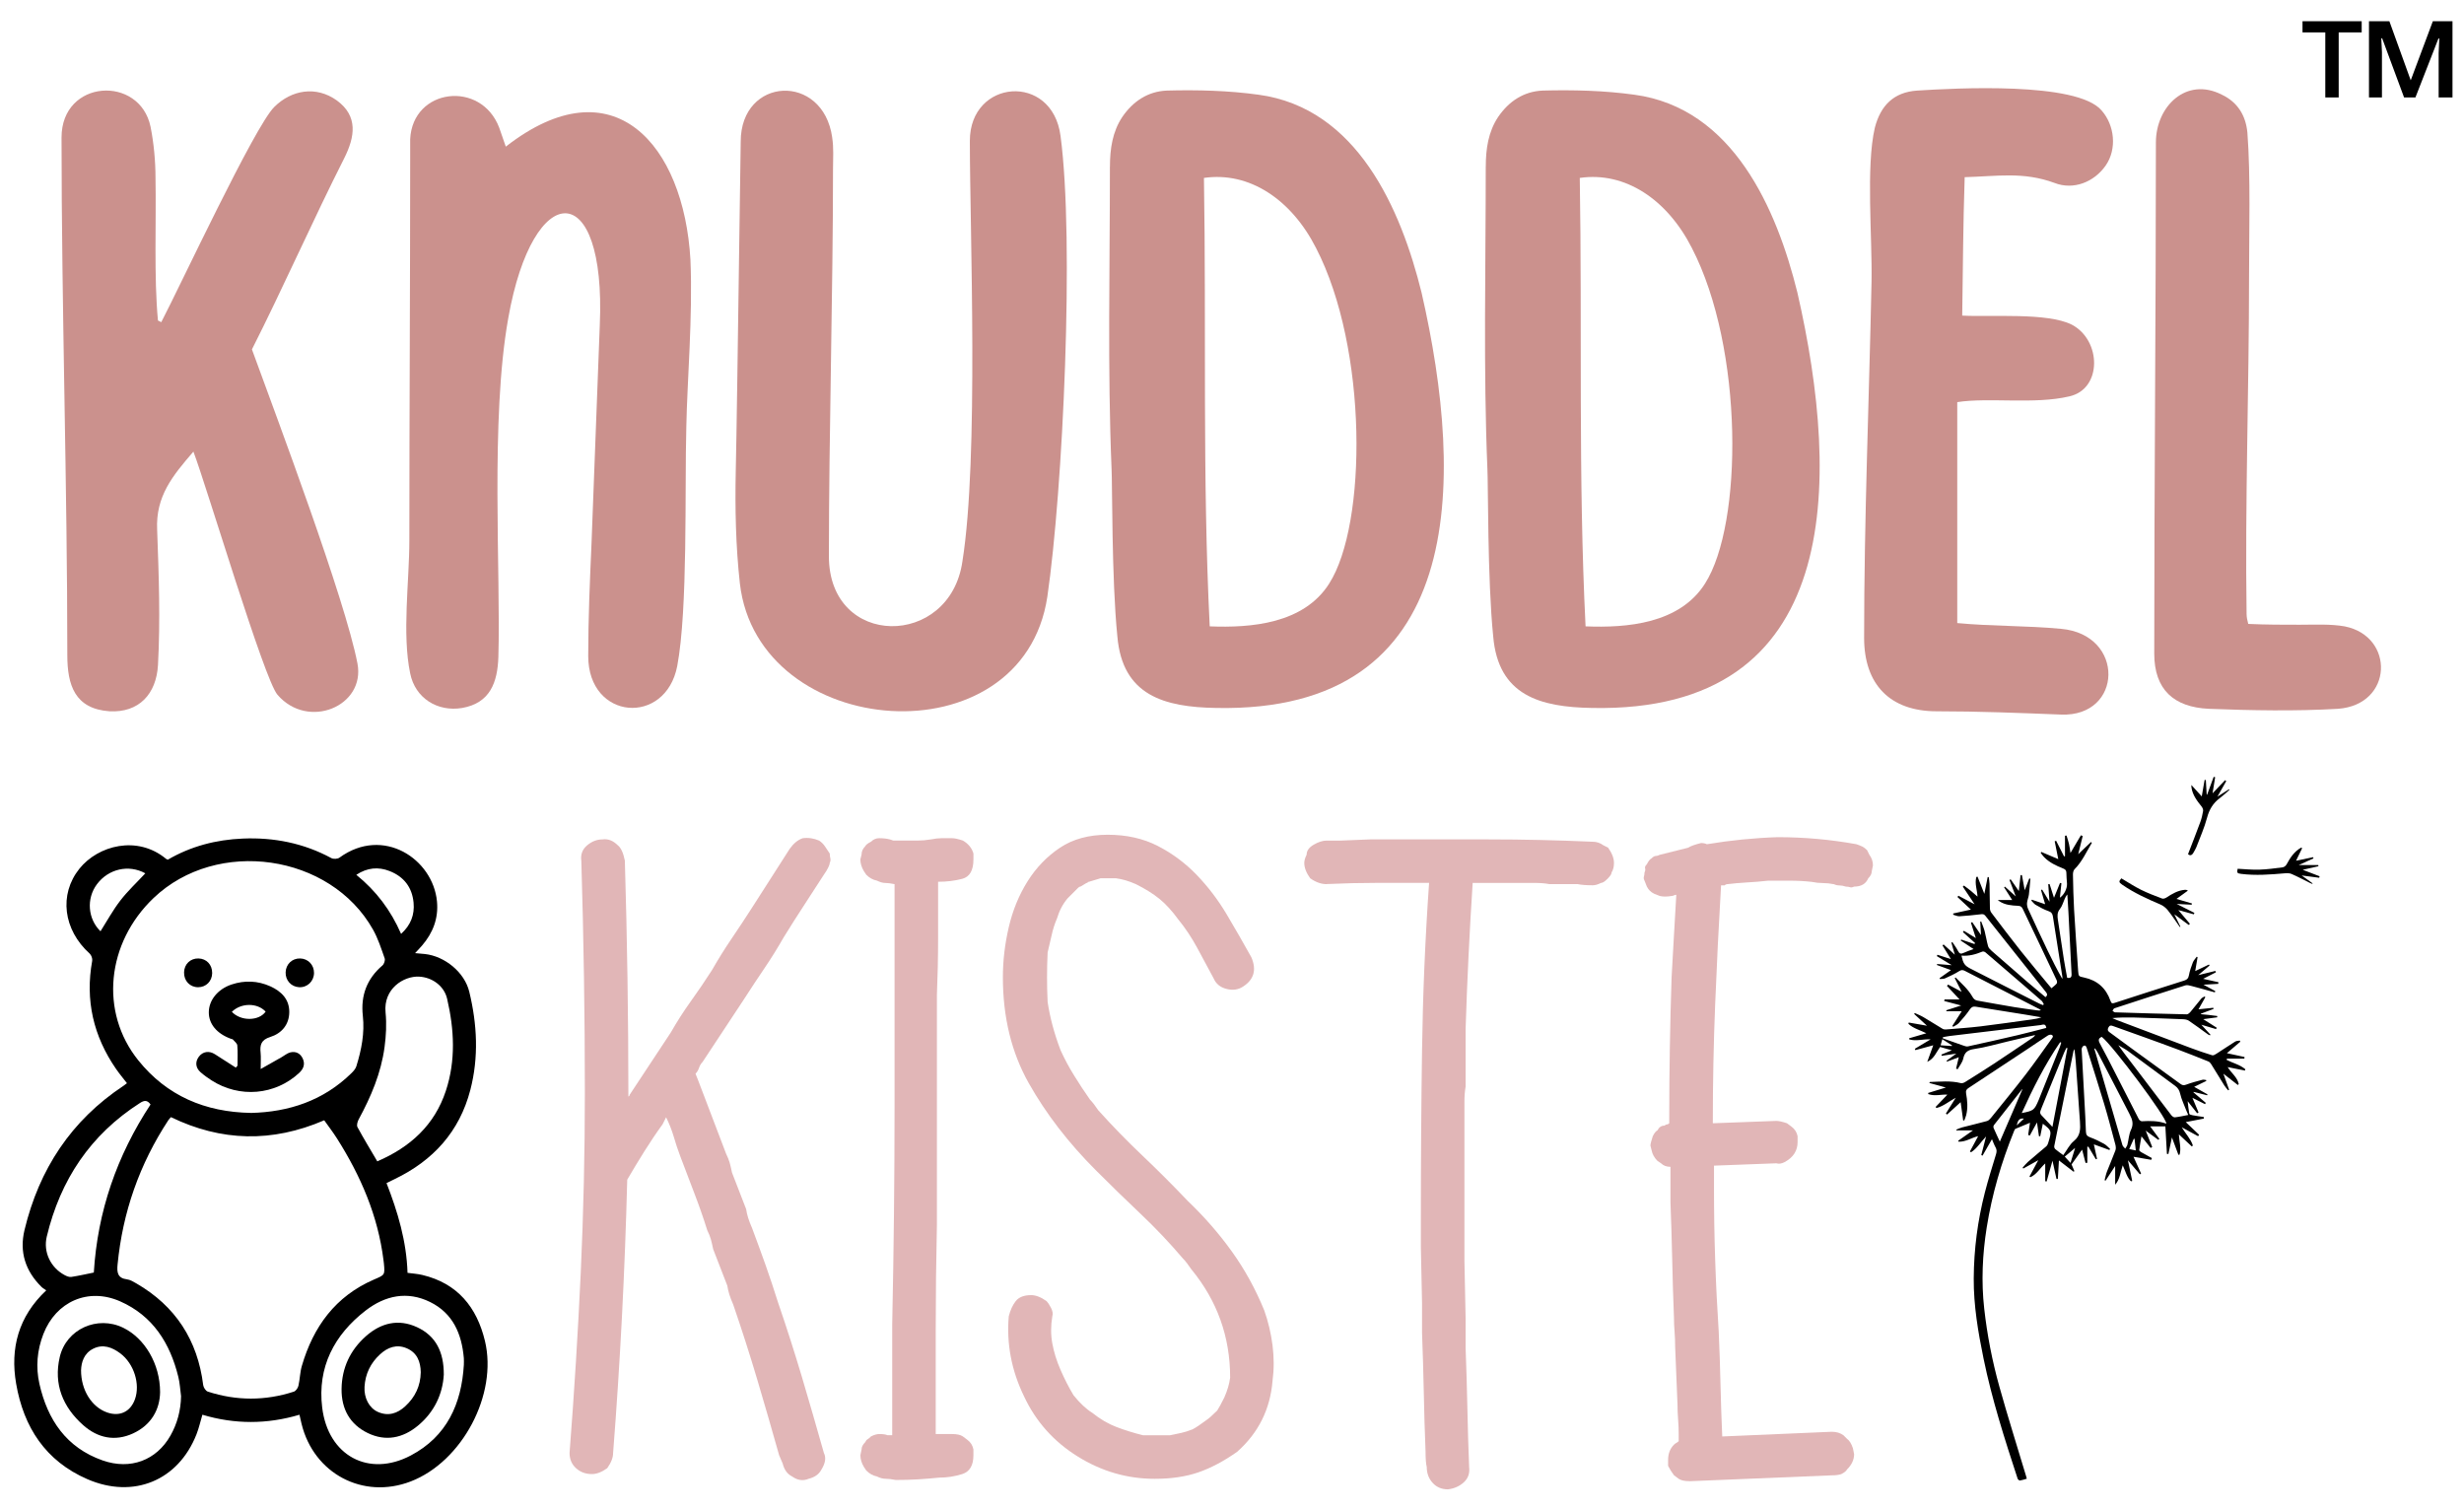<?xml version="1.0" encoding="UTF-8"?>
<svg id="Layer_1" data-name="Layer 1" xmlns="http://www.w3.org/2000/svg" viewBox="0 0 1162.5 712">
  <defs>
    <style>
      .cls-1 {
        fill: #e1b6b7;
      }

      .cls-2 {
        fill: #cb918d;
      }
    </style>
  </defs>
  <g>
    <path class="cls-2" d="m76.08,152c8.94-17.11,43.94-92.17,53.28-101.5,8.17-8.17,19.83-10.11,29.56-3.11,10.11,7.39,8.56,17.11,3.5,27.22-14.39,28.39-29.17,61.84-43.56,90.22,12.06,33.06,43.94,117.84,49.78,148.17,3.89,20.22-23.34,31.5-37.72,14.78-6.23-7-33.45-98.39-39.67-114.72-9.72,11.28-17.89,21-17.11,36.94.78,21.39,1.56,42.39.39,63.78-.78,13.61-8.94,22.56-22.94,21.78-16.33-1.17-19.83-12.44-19.83-26.45,0-79.72-2.73-164.5-2.73-244.23,0-27.61,36.95-29.56,42-5.06,1.55,7.78,2.33,16.33,2.33,24.11.39,20.61-.78,47.06,1.16,67.28l1.56.78Z"/>
    <path class="cls-2" d="m235.13,309.9c-.39,12.06-3.89,21.78-17.11,24.11-11.67,1.94-22.17-4.67-24.5-16.33-3.89-18.67-.39-43.56-.39-62.61,0-60.28.39-120.17.39-180.45v-8.95c1.16-24.11,33.44-28,42-5.44l3.11,8.95c50.94-39.67,84-.78,87.11,53.28,1.16,26.83-1.56,57.56-1.94,78.95-.78,29.56.78,85.95-4.28,112.78-5.45,28.39-42,25.67-42-4.67,0-17.89.78-35.39,1.56-53.28,1.17-29.17,2.72-73.5,3.89-102.67,3.11-70.39-31.5-69.61-43.17-3.5-8.56,47.83-3.5,119.78-4.67,159.84Z"/>
    <path class="cls-2" d="m392.62,64.89c.78,5.06.39,9.72.39,14.78,0,57.56-1.94,125.22-1.94,182.78,0,43.56,57.17,43.56,63,2.33,7.77-48.61,3.5-155.95,3.5-198.34,0-29.17,38.89-32.28,42.78-2.33,6.61,49.39,1.17,166.84-6.22,217.39-11.67,77.78-136.5,68.06-145.06-6.22-1.94-17.5-2.33-35.39-1.94-53.28.39-17.5.78-45.5,2.33-155.17,0-30.72,38.89-32.67,43.17-1.94Z"/>
    <path class="cls-2" d="m523.67,78.5c0-8.17,1.16-16.33,5.83-23.33,5.05-7.39,12.05-12.05,21-12.44,14.39-.39,29.17,0,43.17,1.94,46.67,6.22,67.28,54.06,77,93.33,20.61,89.84,21.39,198.34-96.84,196-24.5-.39-44.33-5.83-46.67-33.83-2.73-26.83-2.34-72.73-2.73-78.95-1.94-46.67-.78-95.28-.78-142.72Zm103.45,196.78c17.89-28,18.28-110.84-6.22-158.28-11.67-22.94-31.5-36.17-52.89-33.06,1.17,70.39-.78,141.17,2.73,211.56,19.44.78,44.33-1.17,56.39-20.22Z"/>
    <path class="cls-2" d="m700.99,78.5c0-8.17,1.16-16.33,5.83-23.33,5.05-7.39,12.06-12.05,21-12.44,14.39-.39,29.17,0,43.17,1.94,46.67,6.22,67.28,54.06,77,93.33,20.61,89.84,21.39,198.34-96.84,196-24.5-.39-44.33-5.83-46.67-33.83-2.73-26.83-2.34-72.73-2.73-78.95-1.94-46.67-.78-95.28-.78-142.72Zm103.45,196.78c17.89-28,18.28-110.84-6.22-158.28-11.67-22.94-31.5-36.17-52.89-33.06,1.17,70.39-.78,141.17,2.73,211.56,19.44.78,44.33-1.17,56.39-20.22Z"/>
    <path class="cls-2" d="m925.76,148.89c13.61.78,40.05-1.56,51.72,4.28,14,7.39,14.39,30.33-1.17,33.83-16.33,3.89-38.11.39-52.89,2.72v104.23c16.33,1.55,32.66,1.17,49,2.72,30.34,2.72,29.17,41.61,0,40.45-19.83-.78-38.89-1.55-58.72-1.55-22.17,0-34.22-12.83-34.22-34.61,0-56,2.34-112,3.5-168,.39-21-2.72-54.44,1.56-72.72,2.72-10.5,8.94-16.72,19.83-17.5,18.28-1.17,75.45-4.28,87.11,9.33,6.22,7,7.39,18.28,1.94,26.06-5.44,7.78-15.17,11.67-24.11,8.17-14.78-5.44-27.22-3.11-42.39-2.72-.78,24.11-.78,41.22-1.16,65.33Z"/>
    <path class="cls-2" d="m1085.59,294.73c6.61,0,14-.39,20.61.78,23.72,4.67,22.94,36.95-3.11,38.89-19.84,1.17-41.22.78-61.06,0-16.33-.78-25.67-8.95-25.67-26.06,0-78.95.78-162.17.78-241.11,0-17.11,14.39-31.11,31.11-22.56,7.39,3.5,11.28,9.72,12.06,17.89,1.56,20.61.78,47.06.78,68.06,0,52.89-1.94,106.17-1.16,159.06,0,1.56.39,3.11.78,4.67,8.17.39,16.72.39,24.89.39Z"/>
  </g>
  <g>
    <path class="cls-1" d="m274.25,406.01c-.38-2.96.56-5.36,2.78-7.22,2.22-1.85,4.63-2.78,7.22-2.78,2.59-.37,5,.56,7.22,2.78,1.47,1.11,2.58,3.52,3.33,7.22,1.11,37.04,1.67,74.26,1.67,111.67,0-.37.08-.56.28-.56s.28-.18.28-.56l19.44-29.44c2.96-5.18,6.11-10.08,9.44-14.72,3.33-4.63,6.66-9.53,10-14.72,2.96-5.18,6.02-10.09,9.17-14.72,3.14-4.63,6.39-9.53,9.72-14.72l17.78-27.78c1.85-2.59,3.89-4.25,6.11-5,2.59-.37,5.18,0,7.78,1.11,1.11.75,2.03,1.67,2.78,2.78.73,1.11,1.47,2.22,2.22,3.33,0,.75.09,1.48.28,2.22.18.75.08,1.48-.28,2.22,0,.75-.56,2.04-1.67,3.89l-1.11,1.67c-3.33,5.19-6.58,10.19-9.72,15-3.15,4.82-6.21,9.63-9.17,14.44-2.97,5.19-6.02,10.1-9.16,14.72-3.15,4.64-6.39,9.54-9.72,14.72l-19.44,29.44c-.75.75-1.3,1.67-1.67,2.78-.38,1.11-.93,2.04-1.67,2.78l1.11,2.78,13.33,35c.73,1.49,1.29,2.87,1.67,4.17.36,1.3.74,2.87,1.11,4.72l6.67,17.22c.36,2.6,1.29,5.56,2.78,8.89,2.22,5.93,4.35,11.76,6.39,17.5,2.03,5.75,3.98,11.58,5.83,17.5,4.07,11.86,7.86,23.71,11.39,35.56,3.51,11.86,6.94,23.71,10.28,35.55,1.11,2.22.73,4.82-1.11,7.78-1.11,2.22-3.15,3.71-6.11,4.44-2.6,1.11-5.19.75-7.78-1.11-2.22-1.11-3.71-3.14-4.44-6.11l-1.67-3.89c-3.33-11.85-6.76-23.7-10.28-35.56-3.52-11.85-7.32-23.7-11.39-35.55-1.48-3.33-2.41-6.29-2.78-8.89l-6.67-17.22c-.37-1.85-.75-3.42-1.11-4.72-.37-1.29-.93-2.68-1.67-4.17-1.86-5.92-3.89-11.75-6.11-17.5-2.22-5.74-4.44-11.57-6.66-17.5-1.11-2.96-2.14-6.02-3.05-9.17-.93-3.14-2.14-6.2-3.61-9.17l-1.67,3.33c-2.97,4.08-5.83,8.33-8.61,12.78-2.78,4.44-5.47,8.89-8.06,13.33-1.11,43.33-3.33,86.3-6.66,128.89,0,2.22-.93,4.64-2.78,7.22-2.59,1.86-5,2.78-7.22,2.78-2.97,0-5.47-.92-7.5-2.78-2.04-1.85-3.05-4.25-3.05-7.22,2.22-28.51,3.97-56.85,5.28-85,1.29-28.14,1.94-56.47,1.94-85,0-36.29-.56-72.78-1.67-109.44Z"/>
    <path class="cls-1" d="m413.69,415.45c-1.86-.36-3.53-1.29-5-2.78l-1.11-1.67c-1.11-1.85-1.67-3.7-1.67-5.56l.56-2.22c0-1.48.56-2.78,1.67-3.89.36-.74,1.29-1.48,2.78-2.22,1.11-1.11,2.4-1.67,3.89-1.67,1.85,0,3.52.19,5,.56l1.67.56h11.39c2.03,0,4.16-.18,6.39-.56,1.85-.37,3.52-.56,5-.56h5c1.11,0,2.78.37,5,1.11,2.58,1.49,4.25,3.52,5,6.11v2.78c0,5.19-1.77,8.25-5.28,9.17-3.52.93-7.32,1.39-11.39,1.39v26.67c0,8.89-.19,17.78-.56,26.67v108.33c-.37,16.67-.56,33.15-.56,49.44v49.44h7.78c2.22,0,3.89.37,5,1.11l2.22,1.67c1.48,1.11,2.4,2.6,2.78,4.44v2.78c0,4.82-1.77,7.78-5.28,8.89-3.52,1.11-7.14,1.67-10.83,1.67-3.71.37-7.14.65-10.27.83-3.15.19-6.58.28-10.28.28-1.86-.37-3.43-.56-4.72-.56s-2.69-.36-4.16-1.11c-1.86-.37-3.53-1.29-5-2.78l-1.11-1.67c-1.11-1.85-1.67-3.7-1.67-5.55l.56-2.78c0-1.11.56-2.22,1.67-3.33.36-.74.73-1.2,1.11-1.39.36-.18.92-.64,1.67-1.39,1.48-.74,2.78-1.11,3.89-1.11,1.85,0,3.14.19,3.89.56h2.22v-52.22c.74-34.81,1.11-69.44,1.11-103.89v-103.89c-1.86-.37-3.33-.56-4.44-.56s-2.42-.37-3.89-1.11Z"/>
    <path class="cls-1" d="m590.35,451.56c2.59,5.93,1.29,10.56-3.89,13.89-2.22,1.48-4.82,1.86-7.77,1.11-2.97-.74-5-2.41-6.11-5-2.6-4.81-5.19-9.63-7.77-14.44-2.6-4.81-5.56-9.25-8.89-13.33-2.97-4.07-5.93-7.31-8.89-9.72-2.97-2.4-6.67-4.72-11.11-6.94-3.33-1.48-6.48-2.4-9.44-2.78h-7.22l-5.55,1.67c-.38,0-.56.09-.56.28s-.19.28-.56.28l-2.78,1.67c-.38,0-.75.19-1.11.56l-5,5c-2.22,2.6-3.89,5.75-5,9.44-1.11,2.6-1.94,5.19-2.5,7.78-.56,2.59-1.21,5.37-1.94,8.33-.37,7.78-.37,15.56,0,23.33,1.11,7.41,3.14,15,6.11,22.78,1.85,4.08,3.97,8.06,6.39,11.94,2.4,3.89,4.9,7.69,7.5,11.39,1.11,1.11,2.4,2.78,3.89,5,6.66,7.41,13.61,14.54,20.83,21.39,7.22,6.86,14.35,13.98,21.39,21.39,7.77,7.41,14.72,15.37,20.83,23.89,6.11,8.52,11.2,17.78,15.27,27.78,1.85,5.19,3.14,10.65,3.89,16.39.74,5.75.74,11.39,0,16.94-1.11,13.33-6.66,24.44-16.66,33.33-6.3,4.44-12.42,7.69-18.33,9.72-5.93,2.04-12.78,3.05-20.56,3.05-12.97,0-25.09-3.51-36.39-10.55-11.3-7.03-19.72-16.48-25.28-28.33-5.93-12.22-8.33-24.81-7.22-37.78.74-2.96,1.85-5.36,3.33-7.22,1.48-1.85,3.89-2.78,7.22-2.78,2.22,0,4.62.93,7.22,2.78.74.75,1.48,1.86,2.22,3.33.74,1.48.92,2.78.56,3.89-.75,4.44-.75,8.71,0,12.78.74,4.08,2.03,8.25,3.89,12.5,1.85,4.26,3.89,8.25,6.11,11.94,2.96,3.71,5.92,6.49,8.89,8.33,3.7,2.97,7.5,5.19,11.39,6.67,3.89,1.48,8.05,2.78,12.5,3.89h12.78c1.85-.37,3.61-.74,5.28-1.11,1.67-.37,3.42-.92,5.28-1.67,1.48-.74,3.7-2.22,6.67-4.44,1.11-.74,2.78-2.22,5-4.44.73-1.11,1.85-3.14,3.33-6.11,1.48-3.33,2.41-6.48,2.78-9.44,0-19.25-6.11-36.29-18.33-51.11-1.49-2.22-2.78-3.89-3.89-5-6.3-7.41-12.97-14.45-20-21.11-7.04-6.66-14.08-13.52-21.11-20.55-12.97-12.96-23.52-26.67-31.67-41.11-8.15-14.44-12.22-31.11-12.22-50,0-7.78.92-15.64,2.78-23.61,1.85-7.96,4.81-15.18,8.89-21.67,4.07-6.48,9.17-11.75,15.28-15.83,6.11-4.07,13.61-6.11,22.5-6.11s16.76,1.76,23.61,5.28c6.85,3.52,12.96,8.06,18.33,13.61,5.36,5.56,10.09,11.76,14.17,18.61,4.07,6.86,7.96,13.61,11.66,20.28Z"/>
    <path class="cls-1" d="m625.9,417.12c-2.59,0-5.19-.92-7.77-2.78-1.86-2.59-2.78-5-2.78-7.22,0-1.11.37-2.4,1.11-3.89,0-1.85,1.11-3.42,3.33-4.72,2.22-1.29,4.25-1.94,6.11-1.94h6.67l13.89-.56h55.83c16.11,0,32.5.37,49.17,1.11,1.85,0,3.51.56,5,1.67l2.22,1.11c1.85,2.6,2.78,5,2.78,7.22,0,1.86-.38,3.33-1.11,4.44,0,.75-.65,1.76-1.94,3.05s-2.32,1.94-3.06,1.94c-1.48.75-2.78,1.11-3.89,1.11-2.97,0-5.38-.18-7.22-.56h-13.33c-1.86-.37-4.26-.56-7.22-.56h-28.89c-.75,11.48-1.39,22.87-1.94,34.17-.56,11.3-1.02,22.87-1.39,34.72v27.22c-.38,2.22-.56,4.54-.56,6.94v75.28l.56,27.22v13.89c.36,9.63.64,19.08.83,28.33.18,9.26.46,18.52.83,27.78.36,2.97-.47,5.37-2.5,7.22-2.04,1.86-4.54,2.97-7.5,3.33-2.97,0-5.38-1.02-7.22-3.06-1.86-2.03-2.78-4.53-2.78-7.5-.38-1.48-.56-3.89-.56-7.22-.38-9.25-.65-18.51-.83-27.78-.19-9.25-.47-18.7-.83-28.33v-13.89l-.56-26.67v-13.89c0-26.29.18-52.59.56-78.89.37-26.29,1.48-52.59,3.33-78.89h-24.44c-7.78,0-15.75.19-23.89.56Z"/>
    <path class="cls-1" d="m797,698.78c-2.22,0-3.89-.37-5-1.11l-2.22-1.67c-1.11-1.48-2.04-2.96-2.78-4.44v-2.78c0-2.96.92-5.36,2.78-7.22.36-.36.74-.64,1.11-.83.37-.18.74-.46,1.11-.83v-3.33c0-2.22-.09-4.53-.28-6.94-.19-2.4-.28-4.72-.28-6.94l-1.11-27.22c0-2.59-.1-5-.28-7.22-.19-2.22-.28-4.44-.28-6.66-.38-9.25-.65-18.33-.83-27.22-.19-8.89-.47-17.96-.83-27.22v-16.67c-1.86,0-3.33-.56-4.44-1.67l-1.67-1.11c-1.48-1.48-2.41-3.14-2.78-5l-.56-2.22c0-.74.36-2.22,1.11-4.44.74-1.48,1.47-2.41,2.22-2.78.74-1.48,1.85-2.22,3.33-2.22.36-.36.74-.56,1.11-.56s.74-.18,1.11-.56v-2.78c0-11.11.09-22.13.28-33.06.18-10.92.46-21.94.83-33.05.36-6.67.73-13.24,1.11-19.72.36-6.48.74-12.86,1.11-19.17-.37,0-.75.1-1.11.28-.38.19-.75.28-1.11.28-2.22.37-4.08.37-5.56,0l-2.78-1.11c-1.49-.74-2.6-1.85-3.33-3.33l-1.11-2.78c-.38-.74-.47-1.39-.28-1.94.18-.56.28-1.2.28-1.94.36-.74.46-1.39.28-1.94-.19-.56.09-1.2.83-1.94.74-1.48,1.48-2.4,2.22-2.78.73-.74,1.39-1.11,1.94-1.11s1.2-.18,1.94-.56l13.33-3.33c1.11-.74,3.14-1.48,6.11-2.22,1.11,0,2.03.19,2.78.56,11.11-1.85,22.22-2.96,33.33-3.33,12.59,0,25,1.11,37.23,3.33,1.11.37,2.03.75,2.78,1.11.74.37,1.48.93,2.22,1.67l1.11,2.22c1.11,1.49,1.67,3.15,1.67,5l-.56,2.78c0,1.11-.56,2.22-1.67,3.33-1.11,2.6-3.33,3.89-6.67,3.89-.75.37-1.39.47-1.94.28-.56-.18-1.21-.28-1.94-.28-1.11-.37-2.13-.56-3.05-.56s-1.76-.18-2.5-.56c-1.86-.37-3.61-.56-5.28-.56s-3.43-.18-5.28-.56c-3.33-.37-6.76-.56-10.28-.56h-10.27c-3.33.37-6.67.65-10,.83-3.33.19-6.48.47-9.44.83-.37,0-.75.19-1.11.56h-1.67c-1.11,18.89-2.04,37.59-2.78,56.11-.75,18.52-1.11,37.22-1.11,56.11l30-1.11c1.11,0,2.78.37,5,1.11l2.22,1.67c1.48,1.11,2.4,2.59,2.78,4.44v2.78c0,4.08-2.04,7.22-6.11,9.44-1.48.75-2.78.93-3.89.56l-29.44,1.11v10.55c0,11.48.18,22.78.56,33.89.36,11.11.92,22.41,1.67,33.89.37,8.15.64,16.3.83,24.44.18,8.15.46,16.48.83,25l51.66-2.22c2.22,0,4.07.56,5.55,1.67l1.67,1.67c1.11.75,2.03,2.22,2.78,4.44l.56,2.78c0,2.6-1.11,5-3.33,7.22-.38.75-1.3,1.49-2.78,2.22-1.11.37-2.6.56-4.44.56l-67.22,2.78Z"/>
  </g>
  <g>
    <path d="m1055.84,511.91c-2.22-1.74-4.43-3.47-6.86-5.37.95,2.66,1.83,5.13,2.71,7.59l-.46.26c-.59-.74-1.27-1.44-1.77-2.24-2.12-3.39-4.18-6.82-6.3-10.2-.3-.49-.79-.99-1.3-1.19-4.6-1.85-9.2-3.68-13.84-5.43-5.43-2.04-10.89-4.02-16.35-5.99-4.94-1.78-9.89-3.5-14.82-5.3-1-.37-1.58-.32-2.13.74-.53,1.03-.32,1.57.55,2.21,3.62,2.62,7.18,5.31,10.8,7.93,7.57,5.5,15.18,10.97,22.73,16.5.94.69,1.62.67,2.7.26,2.48-.93,5.07-1.59,7.64-2.28.52-.14,1.13.08,1.7.13.02.15.05.3.07.44-1.83.89-3.66,1.77-5.72,2.77,2.17,1.23,4.23,2.39,6.3,3.56-.07.14-.13.29-.2.43-2.11-.54-4.22-1.07-6.32-1.61-.04.07-.08.14-.12.21,1.94,1.66,3.89,3.32,5.83,4.98-.13.2-.25.4-.38.6-1.92-.97-3.84-1.94-5.94-2.99,1.01,2.4,1.95,4.65,2.9,6.91-.22.13-.44.25-.66.38-1.41-1.79-2.82-3.58-4.49-5.7.27,2.21.43,4.1.79,5.95.06.31.93.57,1.46.67,1.78.33,3.57.57,5.35.84,0,.25.01.51.02.76-2.78.54-5.55,1.08-8.5,1.65,2.13,2.02,4.22,4.02,6.31,6.01-.17.21-.34.42-.51.63-2.45-1.33-4.9-2.67-7.72-4.2,1.89,3.07,4.24,5.48,5.27,8.6-.17.15-.34.29-.51.44-1.99-1.86-3.98-3.72-6.1-5.7.15,3.26,1.18,6.4.36,9.54-.19.05-.38.1-.57.14-.99-2.65-1.97-5.3-3.06-8.22-.6,2.78-1.13,5.28-1.67,7.79-.23,0-.46-.02-.69-.02-.25-4.32-.49-8.64-.74-12.98h-7.16c1.53,2.08,2.92,3.98,4.32,5.87-.16.16-.32.32-.47.48-1.93-1.4-3.85-2.81-5.96-4.35,1.07,2.7,2.07,5.21,3.07,7.72-.25.15-.5.29-.75.44-1.41-1.78-2.82-3.57-4.32-5.47-.38,2.18-.8,4.33-1.07,6.49-.04.29.6.77,1.01,1.01,1.64.95,3.31,1.85,4.97,2.76-.1.27-.2.55-.3.82-2.74-.47-5.48-.95-8.38-1.45,1.21,2.67,2.4,5.29,3.59,7.92-.19.12-.38.24-.57.36-1.84-2.15-3.68-4.31-5.65-6.63.71,3.4,1.38,6.57,2.04,9.74-.2.06-.39.13-.59.19-1.99-1.95-2.55-4.72-3.88-7.53-1.15,3.29-1.32,6.59-3.58,9.14v-8.82c-1.59,2.42-3.06,4.66-4.53,6.9-.15-.07-.3-.14-.46-.21.36-1.35.61-2.74,1.11-4.04,1.29-3.36,2.76-6.66,4.01-10.04.3-.81.19-1.88-.04-2.75-1.71-6.42-3.39-12.84-5.29-19.2-2.63-8.77-5.45-17.47-8.17-26.21-.26-.84-.6-1.61-1.56-1.12-.46.24-.91,1.07-.88,1.6.41,8.48.91,16.95,1.37,25.43.24,4.46.51,8.92.64,13.39.04,1.52.59,2.22,2.05,2.74,2.24.8,4.41,1.88,6.5,3.03,1.07.59,1.91,1.59,2.85,2.41-.1.17-.21.35-.31.52-2.41-.88-4.82-1.75-7.34-2.67.51,2.34,1.01,4.6,1.5,6.86-.19.06-.38.11-.56.17-1.17-1.97-2.35-3.94-3.52-5.91-.17,0-.34.01-.51.02v7.55l-.83.08c-.54-2.09-1.08-4.17-1.63-6.28-1.64,2.29-3.26,4.56-4.98,6.97.36.85.85,2,1.34,3.15-.12.1-.25.2-.37.3-2.26-1.74-4.52-3.48-6.92-5.33-.17,2.96-.34,5.84-.51,8.72-.22,0-.44.01-.65.02-.61-2.8-1.23-5.6-1.88-8.6-.95,3.37-1.86,6.58-2.76,9.79-.22-.04-.45-.08-.67-.13v-8.36c-2.39,2.08-3.95,5.14-7,6.48-.14-.1-.29-.2-.43-.31,1.34-2.5,2.69-5,4.15-7.71-2.48,1.38-4.77,2.66-7.06,3.93-.11-.14-.22-.28-.32-.43.84-.91,1.6-1.9,2.52-2.71,2.84-2.48,5.76-4.88,8.63-7.33.28-.24.5-.59.66-.94.22-.51.37-1.05.53-1.59,1.39-4.72,1.3-4.99-2.8-8.15-.41,1.99-.83,3.97-1.24,5.95-.2-.03-.4-.06-.6-.09-.29-2.05-.59-4.1-.92-6.46-1.24,2.25-2.32,4.21-3.4,6.18-.26-.1-.52-.19-.77-.29.29-1.92.58-3.85.87-5.73-2.27.93-4.56,1.85-6.82,2.84-.33.15-.54.68-.7,1.08-5.97,14.69-10.42,29.82-12.9,45.48-2.01,12.68-2.61,25.45-1.18,38.23,1.39,12.5,3.8,24.85,7.18,36.95,3.93,14.08,8.35,28.02,12.55,42.02.11.37.2.73.36,1.32-1.12.32-2.15.7-3.22.85-.33.05-.97-.49-1.1-.87-6.12-18.67-12.12-37.38-16.08-56.66-2.56-12.49-4.71-25.02-4.63-37.83.08-13.75,1.85-27.28,5.27-40.59,1.55-6.05,3.45-12.01,5.25-17.99.34-1.14.42-2.09-.19-3.18-.67-1.19-1.13-2.51-1.73-3.9-1.52,2.65-2.98,5.21-4.45,7.76-.2-.09-.39-.18-.59-.28.72-2.77,1.43-5.54,2.27-8.78-2.56,2.69-4.27,5.66-7.09,7.46-.18-.12-.36-.25-.54-.37,1.27-2.36,2.53-4.72,3.89-7.24-3.13.76-5.91,2.77-9.22,2.62-.08-.14-.16-.28-.24-.42,2.29-1.6,4.57-3.2,7.02-4.92h-7.82c-.02-.12-.05-.23-.07-.35.91-.35,1.79-.79,2.73-1.04,3.92-1.02,7.87-1.94,11.77-3.01.68-.19,1.33-.82,1.8-1.4,5.5-6.82,11.07-13.59,16.42-20.53,4.22-5.48,8.16-11.16,12.2-16.77.44-.6,1.16-1.38.11-1.94-.44-.23-1.33-.03-1.81.28-3.1,2-6.13,4.1-9.2,6.13-9.39,6.22-18.78,12.45-28.2,18.62-1.02.67-1.42,1.27-1.19,2.56.61,3.42.91,6.87.04,10.3-.22.85-.6,1.66-.9,2.48-.17,0-.35,0-.52,0-.39-2.85-.78-5.69-1.19-8.62-2.16,1.97-4.29,3.9-6.42,5.84l-.55-.49c1.46-2.33,2.91-4.66,4.65-7.44-3.28,1.79-5.86,4.02-9.1,4.84-.13-.17-.26-.33-.39-.5,1.89-1.97,3.77-3.94,5.56-5.81-2.74-.2-5.94.86-9-.25-.03-.18-.06-.36-.09-.54,2.68-.82,5.35-1.64,8.37-2.57-2.76-.76-5.27-1.45-7.82-2.15.15-.3.2-.46.25-.46,4.89-.14,9.79-.7,14.64.54.59.15,1.43-.16,2-.51,4.59-2.87,9.18-5.74,13.7-8.71,6.1-4.02,12.13-8.13,18.19-12.21.44-.3.85-.65,1.16-1.26-4.32,1.01-8.64,2.03-12.96,3.04-5.27,1.23-10.49,2.79-15.83,3.57-3.08.45-4.49,1.55-5.14,4.53-.39,1.78-1.73,3.35-2.64,5.01-.25-.1-.49-.21-.74-.31.42-1.73.83-3.45,1.29-5.37-1.91.71-3.73,1.39-5.55,2.07-.08-.14-.16-.28-.24-.41,1.42-1.03,2.83-2.06,4.63-3.37-2.61.4-4.75.72-6.89,1.04-.06-.19-.11-.39-.17-.58,1.59-.65,3.18-1.3,4.92-2.02-1.88-.53-3.65-1.03-5.53-1.57-1.78,2.43-2.79,5.54-6.06,7.02.94-2.59,1.87-5.18,2.83-7.82-2.81.76-5.61,1.53-8.42,2.29-.09-.21-.18-.42-.27-.63,2.38-1.43,4.77-2.85,7.45-4.46-3.58-.17-6.83.97-10.03.04-.04-.18-.07-.36-.11-.54,2.62-.77,5.25-1.54,8.13-2.38-2.97-1.5-6.16-2.23-8.48-4.46.06-.2.11-.39.17-.59,2.8.49,5.59.98,8.6,1.5-2.08-1.91-4.07-3.73-6.05-5.55l.32-.43c1.34.63,2.74,1.16,4.01,1.91,3.06,1.8,6.05,3.72,9.09,5.53.44.26,1.06.35,1.58.31,5.45-.46,10.91-.82,16.34-1.47,8.03-.97,16.04-2.15,24.05-3.24,1.54-.21,3.07-.45,4.63-1.03-2.58-.43-5.16-.88-7.74-1.3-7.72-1.23-15.44-2.43-23.15-3.7-1.33-.22-2.04.1-2.84,1.27-1.56,2.29-3.38,4.42-5.24,6.48-.68.76-1.76,1.17-2.65,1.73-.12-.14-.25-.28-.37-.42,1.42-2.21,2.83-4.42,4.42-6.91h-7.22c-.02-.16-.04-.31-.06-.47,2.23-.72,4.46-1.43,7.01-2.25-2.88-.76-5.43-1.43-7.98-2.11.04-.25.09-.5.13-.75h7.09c-2.18-2.35-4.06-4.36-5.93-6.37.18-.21.35-.42.53-.64,2.07,1.11,4.15,2.22,6.41,3.43-1.13-2.24-2.21-4.37-3.28-6.49.14-.09.28-.18.42-.27,2.85,2.86,5.93,5.54,7.95,9.11.6,1.06,1.27,1.61,2.37,1.8,5.77,1.02,11.53,2.08,17.31,3.04,3.58.59,7.18,1.04,10.77,1.54.59.08,1.19.13,1.87-.06-.3-.2-.58-.44-.9-.6-11.67-5.99-23.35-11.96-35.01-17.96-.98-.5-1.66-.53-2.7.13-2.1,1.33-4.39,2.37-6.66,3.4-.71.32-1.61.22-2.42.31-.06-.13-.11-.26-.17-.39,1.74-1.23,3.47-2.45,5.39-3.81-2.28-.83-4.46-1.62-6.64-2.42.04-.15.08-.31.12-.46,2.15.17,4.31.34,6.88.55-2.58-1.57-4.8-2.93-7.02-4.28l.29-.63c2.05.66,4.11,1.33,6.34,2.05-1.38-2.25-2.68-4.37-3.98-6.48.18-.14.37-.28.55-.42,1.66,1.51,3.31,3.03,5.29,4.83-.61-2.11-1.12-3.91-1.64-5.7.16-.09.32-.18.48-.26.9,1.39,1.91,2.72,2.66,4.19.65,1.27,1.33,1.52,2.61.91,1.45-.69,3-1.17,4.72-1.83-2.1-1.39-4.08-2.7-6.06-4.01l.24-.46c2.08.7,4.15,1.4,6.23,2.1.11-.14.22-.28.33-.43-1.92-1.73-3.84-3.47-5.76-5.2.15-.2.3-.4.45-.61,1.83,1.12,3.66,2.23,5.65,3.45-.79-2.48-1.56-4.87-2.32-7.26.2-.09.4-.18.61-.27,1.28,1.88,2.56,3.77,4.14,6.1-.14-2.44-.25-4.39-.36-6.33.15-.03.3-.06.45-.09.55,1.52,1.22,3.02,1.63,4.58.62,2.35.96,4.78,1.63,7.12.24.84,1.02,1.59,1.72,2.21,5.54,4.86,11.09,9.7,16.68,14.51,2.87,2.47,5.79,4.87,8.69,7.3,1.02-.85.89-1.53.21-2.38-9.57-12.01-19.12-24.03-28.64-36.07-.71-.9-1.43-.74-2.35-.63-3.25.37-6.51.73-9.78.91-.98.06-1.99-.45-2.98-.71,0-.2-.01-.4-.02-.6,2.77-.61,5.53-1.22,8.35-1.84-2.12-1.99-4.23-3.97-6.34-5.94.15-.2.29-.39.44-.59,2.48,1.3,4.95,2.61,7.65,4.03-1.95-2.91-3.76-5.62-5.57-8.33.18-.17.37-.34.55-.51,1.1.84,2.23,1.66,3.3,2.53,1.07.87,2.08,1.81,3.09,2.69-.12-2.97-1.41-6.08-.56-9.25.19-.06.38-.11.57-.17,1.02,2.57,2.05,5.15,3.22,8.12.56-2.86,1.06-5.39,1.56-7.93.18.01.36.03.53.04.12,1.06.32,2.12.35,3.19.09,3.89.08,7.78.19,11.67.02.67.3,1.43.7,1.96,4.56,6,9.09,12.02,13.78,17.92,4.44,5.6,9.06,11.06,13.6,16.57.28.34.57.67.95,1.12.91-.79,1.79-1.41,2.44-2.2.27-.32.23-1.13.02-1.58-2.38-5.11-4.81-10.2-7.24-15.29-2.91-6.1-5.85-12.17-8.72-18.29-.48-1.03-1.03-1.49-2.22-1.54-3.07-.13-6.15-.37-8.84-2.14-.18-.12-.34-.26-.77-.59h6.81c-1.29-2.03-2.56-4.02-3.83-6.01l.41-.3c1.59,1.44,3.19,2.88,5.1,4.61-1.08-2.82-2.02-5.29-2.96-7.76.19-.1.37-.2.56-.3,1.25,1.79,2.49,3.58,3.84,5.52.29-2.6.56-5.06.83-7.52.21,0,.43.02.64.02.42,2.26.84,4.52,1.32,7.12.8-2.07,1.46-3.81,2.13-5.54.18.04.37.08.55.12-.23,2.51-.4,5.02-.72,7.51-.17,1.31-.76,2.58-.88,3.9-.08.93.13,1.99.52,2.85,3.01,6.54,6.05,13.07,9.16,19.56,2.16,4.52,4.44,8.98,6.96,13.43.02-.33.09-.67.04-.99-1.49-9.48-3.01-18.96-4.47-28.45-.21-1.35-.7-2.07-2.12-2.55-2.09-.71-4.05-1.83-5.98-2.93-.82-.47-1.4-1.34-2.09-2.03.09-.14.17-.27.26-.41,2.02.69,4.05,1.38,6.27,2.13-.68-2.31-1.31-4.5-1.95-6.69.17-.07.34-.15.52-.22,1.09,1.78,2.17,3.56,3.49,5.73-.22-3.07-.41-5.66-.6-8.26.21-.03.42-.07.63-.1.67,2.09,1.33,4.17,2.08,6.51,1-2.45,1.93-4.74,2.85-7.02.22.06.44.11.66.17-.24,2.28-.49,4.56-.73,6.8,2.02-1.36,3.52-4.33,3.36-6.73-.11-1.67-.3-3.34-.29-5.02,0-1.16-.49-1.62-1.52-2.03-3.28-1.29-6.47-2.79-8.99-5.36-.6-.61-1.08-1.35-1.61-2.03.1-.14.2-.28.3-.42,2.63,1.12,5.26,2.24,8,3.4-.57-2.83-1.13-5.62-1.69-8.41.22-.09.45-.17.67-.26,1.24,2.45,2.49,4.9,3.73,7.35.15-.01.3-.03.45-.04v-9.68c.24-.03.48-.06.72-.1.39,1.31.86,2.6,1.16,3.93.31,1.34.46,2.71.71,4.29,1.72-2.91,3.33-5.62,4.93-8.33.28.12.56.23.84.35-.69,2.79-1.38,5.58-2.11,8.56,2.06-1.97,4.05-3.85,6.04-5.74.13.13.27.25.4.38-2.58,4.23-4.56,8.85-8.17,12.45-.57.57-.78,1.72-.76,2.6.11,5.47.22,10.94.53,16.41.55,9.48,1.25,18.94,1.88,28.41.01.17.02.33.03.5.22,2.67.23,2.64,2.84,3.19,6.21,1.31,10.35,5.03,12.42,10.98.44,1.26.85,1.34,2,.97,10.93-3.56,21.88-7.08,32.84-10.54,1.36-.43,1.91-1.06,2.17-2.48.38-2.06,1.09-4.09,1.85-6.05.38-.98,1.2-1.8,1.82-2.69.14.06.28.12.42.18-.37,2.14-.73,4.27-1.12,6.58,2.25-1.07,4.36-2.07,6.48-3.08.1.15.2.3.3.45-1.7,1.45-3.4,2.89-5.36,4.55,2.91-.71,5.51-1.35,8.1-1.99.09.21.18.43.26.64-1.96,1-3.91,2-6.04,3.09,2.53.56,4.86,1.07,7.2,1.59-.02.26-.03.52-.05.78-2.19.12-4.39.25-6.99.4,2.08,1.13,3.83,2.08,5.58,3.03-.07.2-.14.39-.22.59-3.59-.99-7.17-2.01-10.78-2.95-1.02-.26-2.22-.64-3.14-.35-11.17,3.53-22.31,7.16-33.45,10.81-.39.13-.61.76-.92,1.16.4.26.8.74,1.21.75,11.28.36,22.55.7,33.83.94.61.01,1.37-.7,1.84-1.26,1.72-2.02,3.32-4.15,5.03-6.18.37-.44,1-.66,1.5-.98.14.1.27.2.41.3-1.05,1.87-2.1,3.74-3.23,5.75,2.44-.25,4.71-.49,6.98-.72.04.18.08.36.12.54-1.99.75-3.98,1.5-5.96,2.24,0,.08,0,.16-.01.24,1.27.12,2.54.23,3.81.37,1.3.15,2.59.33,3.88.49,0,.21,0,.41.01.62-2.14.28-4.28.56-6.59.87,2.21,1.41,4.27,2.72,6.33,4.03-.1.22-.19.44-.29.66-2.22-.66-4.44-1.32-6.95-2.07,1.57,1.72,2.94,3.22,4.31,4.72-.07.1-.15.19-.22.29-.31-.14-.65-.23-.92-.42-3.03-2.17-6-4.42-9.09-6.49-.77-.52-1.88-.66-2.85-.7-7.76-.31-15.51-.59-23.27-.81-3.27-.09-6.55-.02-9.97.28.75.33,1.5.69,2.27.98,11.59,4.39,23.17,8.78,34.78,13.13,3.33,1.25,6.71,2.4,10.11,3.44.56.17,1.44-.4,2.06-.79,2.94-1.87,5.81-3.84,8.76-5.68.59-.37,1.43-.33,2.15-.47.09.17.19.35.28.52-2.08,1.77-4.16,3.55-6.35,5.42,2.8.61,5.56,1.21,8.31,1.81l-.05.76h-8.25c-.03.21-.06.42-.1.62,2.92,1.49,6.26,2.23,8.79,4.4-.07.21-.13.42-.2.62-2.67-.54-5.35-1.08-8.14-1.64,1.66,2.76,4.56,4.74,5.25,8.03-.13.12-.26.23-.4.35Zm-33.79,18.21c.44-2.59-25.39-37.05-30.45-40.95-1.58.67-1.74,1.56-.89,3.11,2.77,5.09,5.37,10.28,8.01,15.44,3.46,6.76,6.87,13.53,10.36,20.27.25.47.98,1.03,1.45,1,3.86-.23,7.69-.25,11.52,1.13Zm-48.61,14.84c1.71-2.34,2.96-4.98,5-6.64,3.22-2.62,3.08-5.84,2.87-9.28-.02-.33-.06-.67-.08-1-.63-9.01-1.24-18.03-1.89-27.04-.13-1.88-.38-3.76-.62-6.04-.31.57-.42.7-.45.85-3.05,14.96-6.09,29.93-9.09,44.9-.09.43.14,1.13.47,1.41,1.18,1,2.47,1.88,3.79,2.85Zm58.96-18.93c-.36-.84-.65-1.43-.88-2.04-1.02-2.65-2.29-5.25-2.93-7.99-.38-1.62-1.03-2.71-2.28-3.64-7.41-5.46-14.79-10.96-22.22-16.4-1.47-1.07-3.11-1.9-4.67-2.85,2.44,3.49,5.02,6.76,7.55,10.08,5.81,7.63,11.59,15.3,17.42,22.92.38.5,1.16,1.09,1.68,1.03,2.03-.22,4.04-.69,6.33-1.12Zm-107-75.19c.84,3.68,1.42,4.69,4.29,6.16,10.82,5.55,21.68,11.03,32.53,16.52.52.26,1.08.45,1.62.67.14-.12.29-.25.43-.37-.34-.56-.57-1.24-1.04-1.66-2.71-2.41-5.47-4.76-8.21-7.13-6.09-5.25-12.17-10.5-18.28-15.71-.35-.3-1.07-.53-1.44-.38-3.17,1.3-6.4,2.22-9.91,1.9Zm63.02,43.75c-.11.07-.21.14-.32.21.35,1.17.7,2.33,1.04,3.5,4.06,13.99,8.12,27.98,12.22,41.95.18.62.85,1.1,1.3,1.65.35-.6.85-1.16,1.02-1.8.61-2.37.69-4.97,1.73-7.12,1.32-2.72.59-4.88-.62-7.18-.1-.2-.19-.4-.29-.6-4.92-9.52-9.83-19.04-14.77-28.56-.37-.72-.87-1.37-1.32-2.05Zm-22.99-9.64c-.31-2.31-1.72-1.46-2.83-1.32-14.28,1.71-28.56,3.41-42.84,5.14-1.04.13-2.07.36-3.11.54,0,.18,0,.37-.01.55.54.2,1.08.4,1.62.59,2.62.93,5.24,1.88,7.88,2.77.74.25,1.6.6,2.31.45,7.78-1.7,15.56-3.44,23.31-5.26,4.55-1.07,9.06-2.29,13.67-3.46Zm9.97,9.54c-.14-.06-.29-.12-.43-.18-.39.78-.82,1.54-1.15,2.34-3.53,8.62-7.04,17.24-10.55,25.86-1.11,2.73-1.08,2.72,1,4.83,1.27,1.29,2.47,2.63,4.05,4.32,2.42-12.7,4.75-24.93,7.08-37.17Zm-.13-33.18c1.65.27,2.16-.28,2.08-1.79-.52-9.64-.97-19.28-1.46-28.91-.15-2.87-.35-5.74-.53-8.6-.64.67-.95,1.42-1.28,2.15-.71,1.57-1.16,3.37-2.21,4.66-1.37,1.67-1.23,3.35-.96,5.16.92,6.18,1.83,12.35,2.8,18.52.46,2.96,1.05,5.9,1.57,8.81Zm-2.8,30.59c-.17-.07-.34-.14-.51-.21-7.13,10.48-12.83,21.74-18.12,33.44,5.61-1.11,5.92-1.35,7.95-6.07.07-.15.13-.31.19-.47,3.25-8.13,6.51-16.25,9.76-24.38.3-.75.49-1.54.74-2.31Zm-28.96,46.69c3.59-8.32,7.13-16.51,10.67-24.7-.06,0-.14-.04-.15-.02-4.45,5.63-8.9,11.26-13.3,16.93-.24.31-.32.96-.17,1.32.92,2.14,1.92,4.23,2.96,6.47Zm35.52,2.98c-1.8,1.51-3.3,2.77-4.89,4.1.96,1.04,1.78,1.94,2.72,2.96.73-2.37,1.38-4.47,2.17-7.06Zm28.63,1.17c-.22-2.05-.41-3.77-.59-5.49-.12,0-.23,0-.35,0-.7,1.58-1.41,3.15-2.16,4.85,1.14.24,1.99.41,3.11.65Zm-86.79-49.26c.02-.1.05-.21.07-.31-1.47-.93-2.94-1.86-4.56-2.89-.3,1.05-.55,1.91-.82,2.87,1.95.12,3.63.23,5.31.33Zm30.6,37.47c1.34-1.27,2.33-2.2,3.41-3.21-2.31-.35-2.91,1.05-3.41,3.21Z"/>
    <path d="m1032.64,436.37c-2.13-1.57-4.27-3.14-6.81-5.02,1.1,2.22,1.99,4.04,2.89,5.85-.1.05-.19.09-.29.14-1.89-2.66-3.67-5.4-5.7-7.94-.89-1.11-2.15-2.12-3.46-2.68-6.27-2.67-12.46-5.47-18.08-9.38-1.6-1.12-1.59-1.48-.36-2.96,3.07,1.81,6.05,3.78,9.22,5.36,3.23,1.61,6.64,2.89,10.02,4.17.56.21,1.5-.11,2.06-.48,2.68-1.76,5.4-3.37,8.7-3.64.41-.03.83,0,1.41.39-1.76,1.28-3.51,2.55-5.39,3.91,2.48.73,4.88,1.43,7.28,2.13-.04.2-.07.4-.11.6-2.18-.11-4.35-.22-7.07-.35,3.08,1.55,5.72,2.88,8.35,4.21-.09.23-.18.45-.27.68-2.37-.65-4.75-1.31-7.31-2.01,1.87,2.22,3.67,4.35,5.47,6.49-.19.18-.37.36-.56.54Z"/>
    <path d="m1032.31,402.94c2.01-5.22,3.97-10.18,5.8-15.18.61-1.67,1.01-3.43,1.3-5.18.1-.63-.26-1.5-.68-2.03-2.17-2.72-4.29-5.45-4.81-9.04-.03-.21-.02-.42-.06-1.17,1.81,1.98,3.3,3.63,4.91,5.39.47-2.7.91-5.23,1.35-7.77.19,0,.39.01.58.02.13,2.3.27,4.6.4,6.9.07.01.14.02.21.03,1.03-2.8,2.06-5.61,3.09-8.41l.69.18c-.4,2.46-.79,4.92-1.22,7.6,2.05-2.16,3.98-4.19,5.91-6.21.18.15.36.3.54.45-1.3,2.3-2.6,4.59-4.15,7.32,2.06-1.32,3.77-2.41,5.48-3.5l.2.24c-.37.35-.72.73-1.11,1.06-1.14.98-2.26,2-3.46,2.9-3.16,2.36-4.98,5.38-6.01,9.27-1.25,4.72-3.28,9.23-5.02,13.81-.33.88-.88,1.68-1.32,2.52-.72,1.38-1.65,1.74-2.62.83Z"/>
    <path d="m1086.14,400.14c-.93,1.92-1.86,3.83-2.88,5.94,2.77-.58,5.4-1.13,8.03-1.67.07.18.14.36.21.55-2.16.98-4.33,1.95-6.95,3.14h9.19c.03.19.06.38.08.57-2.39.54-4.77,1.08-7.41,1.67,2.8,1.08,5.38,2.07,7.96,3.07-.06.23-.13.47-.19.7-2.59-.34-5.17-.68-8.27-1.09,1.95,1.4,3.54,2.56,5.14,3.71-.04.09-.09.19-.13.28-.35-.14-.7-.27-1.04-.43-2.9-1.43-5.76-2.96-8.72-4.26-.95-.42-2.17-.4-3.24-.31-6.85.6-13.69,1.13-20.55.27-1.95-.24-2.06-.53-1.66-2.41,3.4.16,6.79.53,10.16.42,3.72-.12,7.44-.62,11.14-1.11.66-.09,1.45-.76,1.79-1.37,1.73-3.16,3.62-6.15,6.9-7.92.15.08.3.17.45.25Z"/>
  </g>
  <g>
    <path d="m79.16,405.59c10.84-6.34,22.77-9.44,35.33-9.97,14.71-.62,28.75,2.14,41.83,9.21.98.53,2.94.44,3.82-.2,20.61-15.03,44.15.57,46.03,20.7.74,7.95-1.91,14.77-7.03,20.74-.95,1.11-1.97,2.15-3.31,3.6,1.83.17,3.24.27,4.65.42,9.37,1.04,18.69,8.58,20.92,17.8,3.72,15.35,4.52,30.87.5,46.32-5.12,19.7-17.55,33.31-35.66,42.04-1.21.58-2.41,1.18-3.88,1.9,5.32,13.66,9.44,27.44,9.91,42.35,2.36.33,4.73.46,6.99,1,16.59,3.94,25.7,15.21,29.53,31.11,6.1,25.31-10.79,57-35.04,66.31-22.45,8.63-45.73-3.67-51.48-27.21-.32-1.32-.61-2.64-.98-4.27-15.3,4.55-30.54,4.57-45.8,0-.96,3.23-1.64,6.35-2.8,9.28-8.6,21.79-29.7,30.56-51.47,21.12-19.68-8.54-30.06-24.48-33.6-45.03-2.88-16.71,1.05-31.66,14.2-44.05-.83-.6-1.65-1.03-2.28-1.66-7.54-7.48-10.47-16.43-7.97-26.82,6.89-28.65,22-51.69,46.78-68.08.46-.31.89-.67,1.55-1.17-1.78-2.32-3.6-4.48-5.19-6.79-10.64-15.45-14.58-32.38-11.21-50.94.19-1.05-.39-2.68-1.19-3.41-12.48-11.26-14.56-27.91-4.86-40.03,8.84-11.04,27.35-15.93,40.91-4.67.17.14.4.2.77.38Zm1.48,121.46c-.47.54-.88.93-1.19,1.39-13.64,20.75-21.6,43.48-23.99,68.21-.36,3.72.04,6.38,4.48,6.93,1.51.19,2.99,1.1,4.36,1.89,18.53,10.72,28.92,26.79,31.57,47.99.14,1.13,1.19,2.75,2.17,3.07,13.5,4.39,27.08,4.41,40.6.02.94-.31,1.91-1.7,2.15-2.76.71-3.09.73-6.36,1.62-9.39,5.4-18.5,15.87-32.88,34.01-40.73,5.14-2.23,5.22-2.03,4.69-7.69-.04-.45-.11-.9-.17-1.36-2.59-20.99-10.75-39.85-21.97-57.54-1.87-2.95-4.01-5.72-6.01-8.55-24.57,10.59-48.57,10.03-72.32-1.49Zm37.75-1.99c17.89-.43,34.14-5.77,47.39-18.74.95-.93,1.96-2.04,2.34-3.26,2.41-7.76,3.97-15.65,3.06-23.85-1.06-9.53,1.9-17.45,9.26-23.74.78-.66,1.36-2.44,1.04-3.35-1.62-4.59-3.12-9.32-5.49-13.54-20.11-35.79-73.61-43.44-103.52-14.93-22.27,21.24-25.54,53.81-7.24,76.58,13.47,16.77,31.53,24.44,53.16,24.82Zm59.62,22.84c15.54-6.7,27.02-17.09,32.35-33.3,4.73-14.37,3.95-28.95.58-43.44-1.42-6.1-7.16-10.14-13.3-10.41-7.13-.32-16.86,5.66-15.73,16.95.53,5.37.24,10.92-.48,16.29-1.63,12.2-6.38,23.38-12.22,34.14-.56,1.04-1.03,2.75-.56,3.62,2.91,5.38,6.1,10.6,9.35,16.15Zm-92.59,110.79c-.41-3.04-.56-6.14-1.29-9.1-3.9-15.9-12-28.83-27.47-35.65-15.04-6.63-30.27.12-36.2,15.43-2.96,7.64-3.65,15.57-1.87,23.48,3.83,16.99,12.74,30.15,29.82,36.15,13.15,4.62,25.41-.09,31.99-11.68,3.27-5.76,4.89-11.97,5.02-18.63Zm133.42-14.89c0-1.02.08-2.05-.01-3.07-.98-11.42-5.12-21.15-15.9-26.46-10.83-5.34-21.27-3.05-30.42,4.01-14.88,11.48-22.81,26.78-20.51,45.73,2.77,22.85,22,33.1,41.8,22.66,17.02-8.98,23.96-24.35,25.05-42.87Zm-147.81-122.71c-1.59-2.29-3.09-1.94-5.03-.7-23.34,14.94-37.54,36.27-43.93,62.98-1.76,7.36,1.85,14.66,8.39,18.18.96.51,2.18,1.03,3.17.88,3.57-.54,7.09-1.36,10.63-2.07,1.76-28.8,10.87-55.12,26.75-79.27Zm118.2-80.5c4.53-4.12,6.43-8.98,5.89-14.72-.68-7.25-4.57-12.28-11.31-14.92-5.36-2.11-10.55-1.62-15.71,1.77,9.39,7.62,16.26,16.71,21.13,27.87Zm-120.67-28.57c-7.82-4.31-17.39-2.13-22.83,5.14-5.09,6.81-4.3,16.39,1.68,22.2,3.07-4.83,5.83-9.94,9.34-14.48,3.51-4.55,7.77-8.52,11.81-12.86Z"/>
    <path d="m112.06,502.76c0-3.18.17-6.38-.1-9.54-.08-.99-1.31-1.9-2.07-2.79-.19-.22-.63-.23-.95-.35-6.64-2.42-10.43-6.96-10.42-12.5.02-5.72,4.23-10.94,10.73-13.11,6.19-2.06,12.37-1.81,18.31.87,5.2,2.35,8.99,6.13,8.92,12.2-.06,5.91-3.66,10.02-8.95,11.68-4.31,1.35-4.97,3.71-4.58,7.45.22,2.13.04,4.3.04,7.67,3.73-2.11,6.79-3.84,9.85-5.57,1.37-.77,2.64-1.9,4.11-2.27,2.6-.64,4.75.44,5.89,2.92,1.21,2.62.36,4.84-1.68,6.74-11.34,10.54-28.14,12-41.36,3.53-1.81-1.16-3.58-2.44-5.2-3.86-2.38-2.09-2.59-4.92-.77-7.32,1.87-2.46,4.85-2.9,7.57-1.15,3.28,2.12,6.56,4.22,9.85,6.32.27-.31.54-.62.82-.93Zm-2.68-25.4c4.28,4.53,12.79,4.39,15.94-.09-3.85-4.2-11.56-4.24-15.94.09Z"/>
    <path d="m134.76,458.7c.13-3.81,3.07-6.61,6.85-6.52,3.76.09,6.59,3.06,6.54,6.86-.05,3.93-3.18,6.91-7.04,6.7-3.74-.2-6.48-3.24-6.35-7.04Z"/>
    <path d="m100.11,459.03c-.04,3.86-2.86,6.72-6.63,6.72-3.91,0-6.75-3.02-6.64-7.05.11-3.85,2.99-6.61,6.8-6.52,3.79.09,6.5,2.96,6.46,6.86Z"/>
    <path d="m75.53,656.75c-.11,8.14-4.08,15.51-12.77,19.51-8.47,3.9-16.63,2.2-23.49-3.89-9.63-8.55-14.07-19.32-11.08-32.15,3.07-13.21,17.78-19.76,29.96-13.8,10.13,4.96,17.36,17.01,17.38,30.33Zm-37.29-10.41c-.05,9.58,5.12,17.51,12.28,20.02,5.96,2.09,11.01-.29,13.14-6.19,2.59-7.17-.45-16.87-6.94-21.71-3.84-2.87-8.15-4.48-12.75-2.17-4.48,2.25-5.59,6.59-5.72,10.05Z"/>
    <path d="m209.38,648.53c-.51,9.03-4.39,17.64-12.29,24.14-7.09,5.84-15.17,7.48-23.58,3.41-8.47-4.1-12.46-11.42-12.36-20.77.12-9.97,4.07-18.36,11.52-24.95,7.08-6.26,15.3-8.26,24.05-4.24,8.84,4.07,12.71,11.62,12.66,22.4Zm-10.87-1.15c-.09-4.97-1.73-9.21-6.63-11.3-4.74-2.02-8.95-.46-12.55,2.84-4.48,4.09-6.98,9.22-7.35,15.3-.32,5.29,2.19,10.09,6.36,11.92,4.87,2.13,9.16.71,12.87-2.71,4.65-4.28,7.2-9.59,7.3-16.05Z"/>
  </g>
  <path d="m1103.38,45.97h-6.32V15.29h-10.75v-5.29h27.92v5.29h-10.85v30.69Zm30.85,0l-10.34-27.89h-.41l.31,6.44v21.45h-6.12V10h9.62l10.08,27.89,10.44-27.89h9.26v35.97h-6.53v-20.96l.31-6.84h-.41l-10.85,27.79h-5.35Z"/>
</svg>